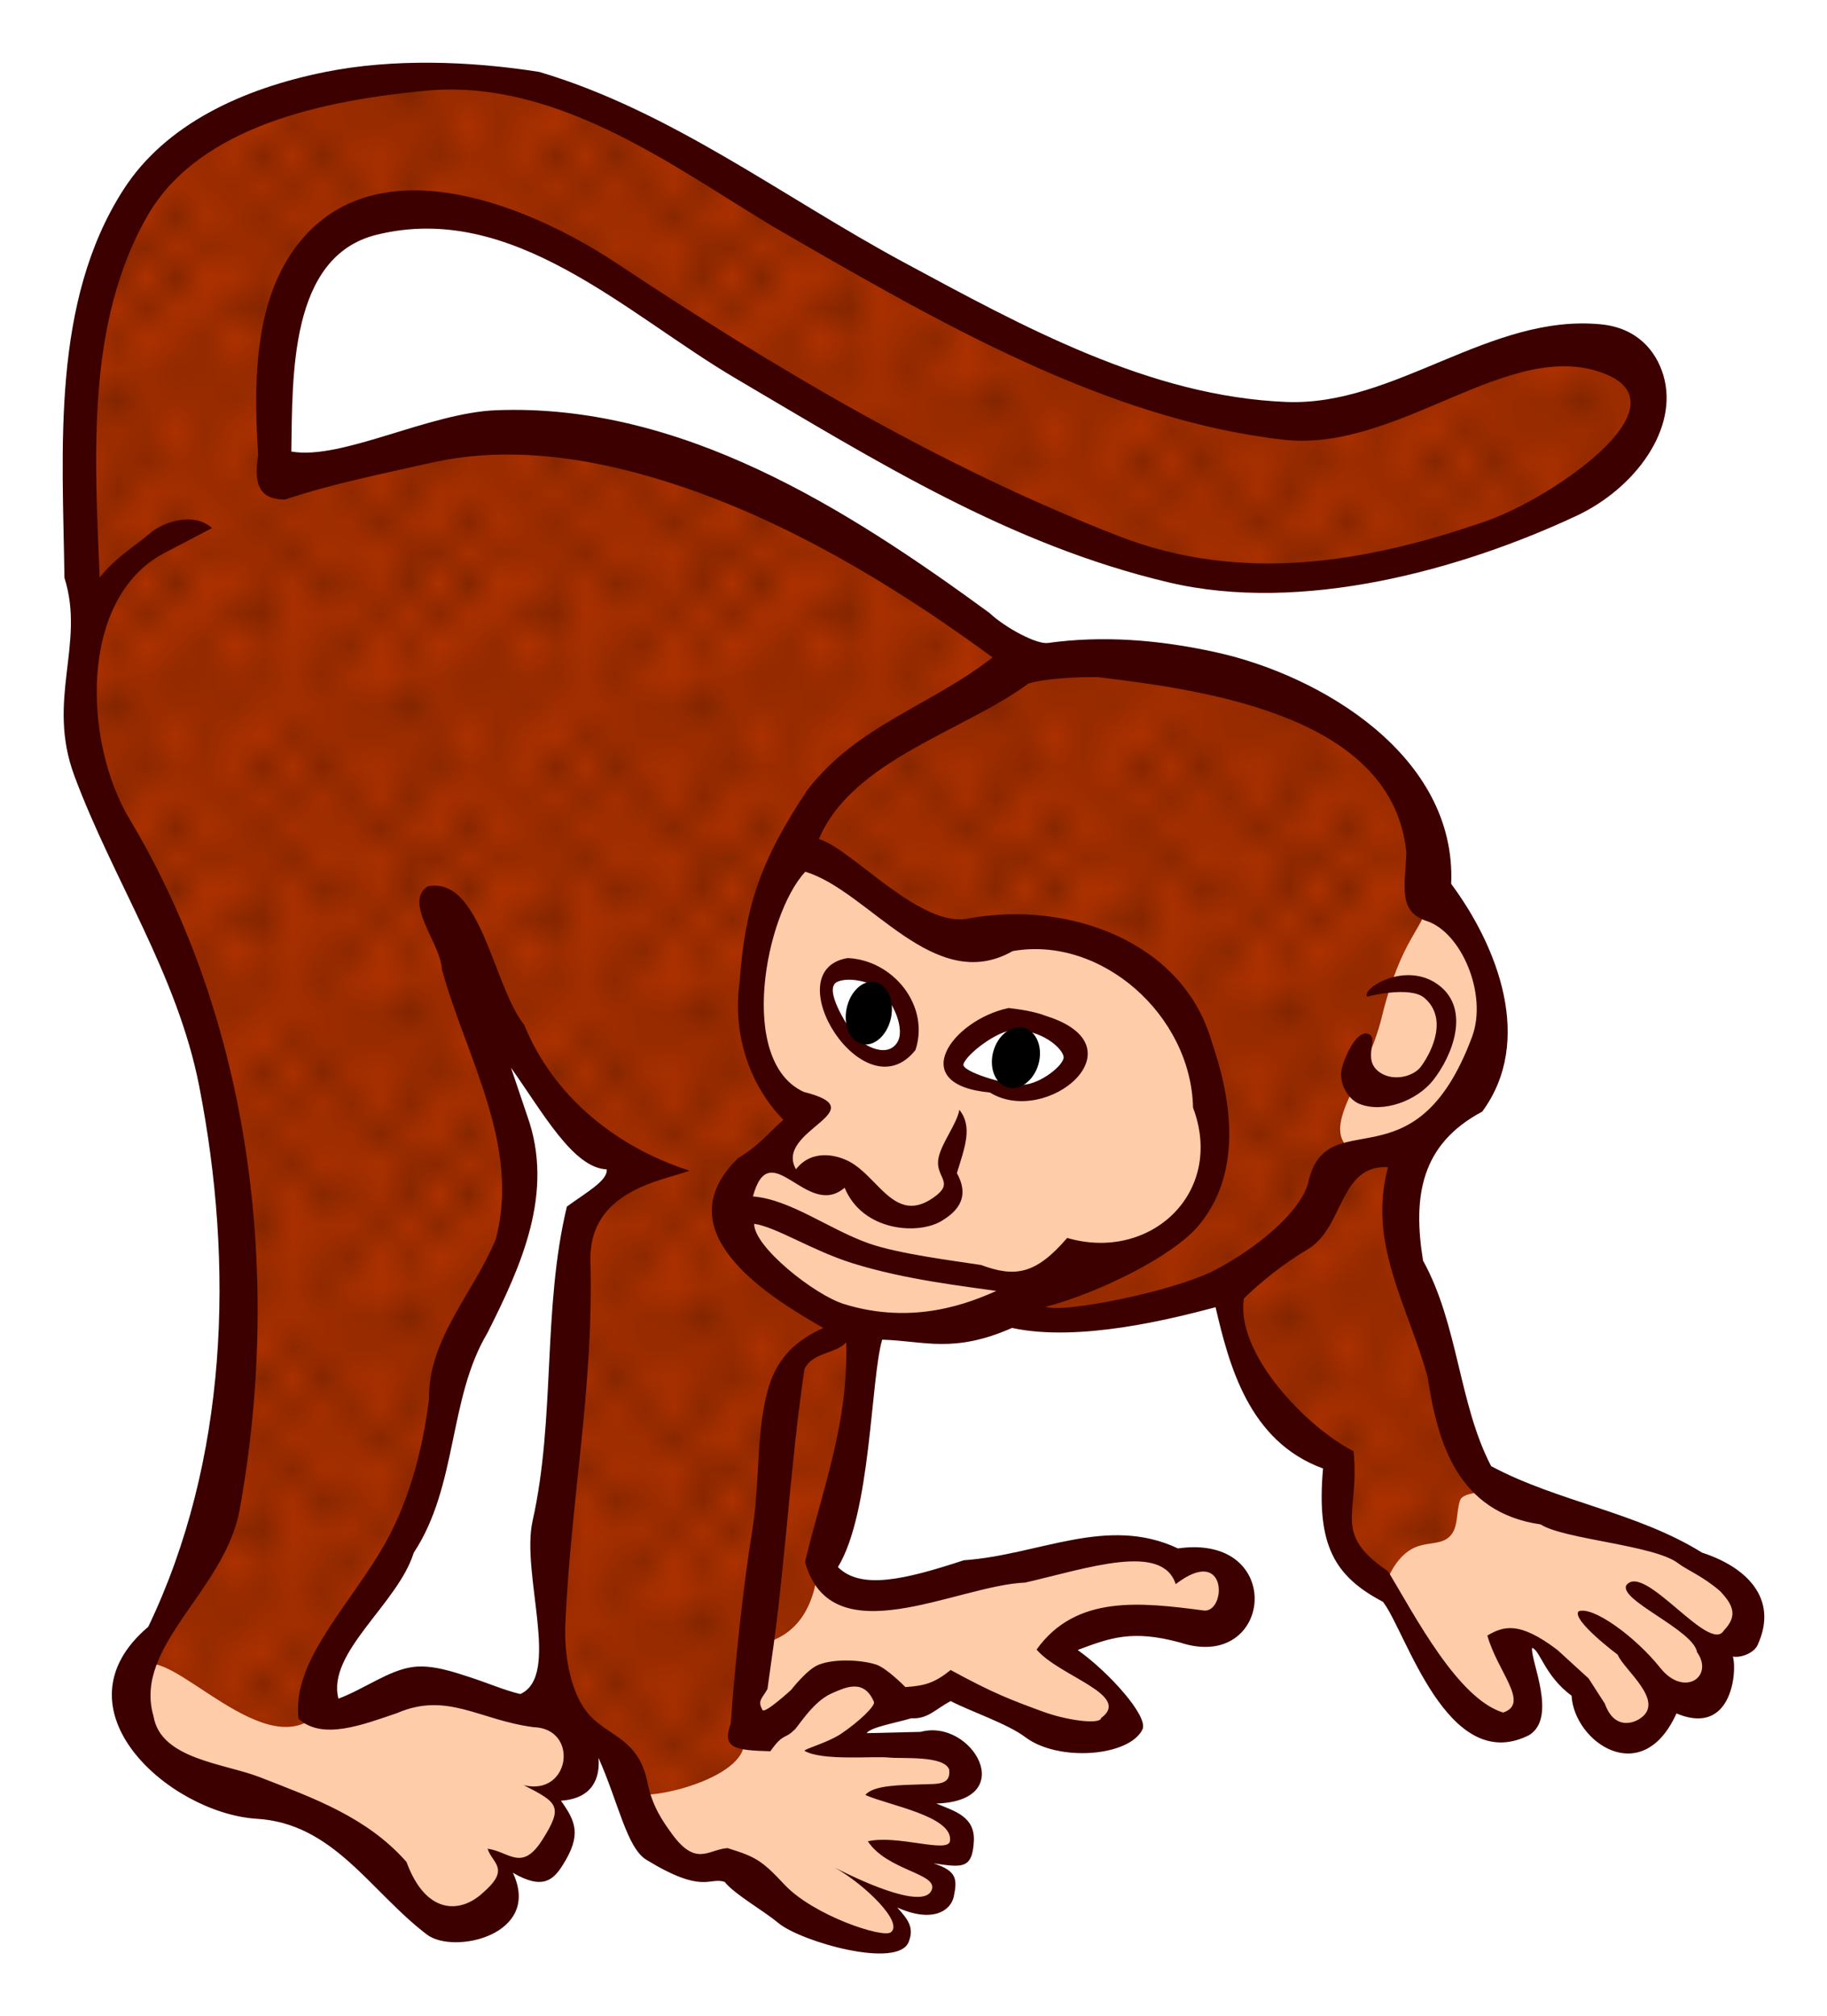 <svg xmlns="http://www.w3.org/2000/svg" xmlns:xlink="http://www.w3.org/1999/xlink" width="110.166" height="121.504" viewBox="0 0 103.281 113.91"><defs><pattern xlink:href="#a" id="b" patternTransform="matrix(1.656 0 0 1.727 135.765 995.43)"/><pattern id="a" patternTransform="scale(10)" height="10" width="10" patternUnits="userSpaceOnUse"><circle r=".45" cy=".81" cx="2.567"/><circle r=".45" cy="2.33" cx="3.048"/><circle r=".45" cy="2.415" cx="4.418"/><circle r=".45" cy="3.029" cx="1.844"/><circle r=".45" cy="1.363" cx="6.08"/><circle r=".45" cy="4.413" cx="5.819"/><circle r=".45" cy="4.048" cx="4.305"/><circle r=".45" cy="3.045" cx="5.541"/><circle r=".45" cy="5.527" cx="4.785"/><circle r=".45" cy="5.184" cx="2.667"/><circle r=".45" cy="1.448" cx="7.965"/><circle r=".45" cy="5.049" cx="7.047"/><circle r=".45" cy=".895" cx="4.34"/><circle r=".45" cy=".34" cx="7.125"/><circle r=".45" cy="1.049" cx="9.553"/><circle r=".45" cy="2.689" cx="7.006"/><circle r=".45" cy="2.689" cx="8.909"/><circle r=".45" cy="4.407" cx="9.315"/><circle r=".45" cy="3.87" cx="7.82"/><circle r=".45" cy="5.948" cx="8.27"/><circle r=".45" cy="7.428" cx="7.973"/><circle r=".45" cy="8.072" cx="9.342"/><circle r=".45" cy="9.315" cx="8.206"/><circle r=".45" cy="9.475" cx="9.682"/><circle r=".45" cy="6.186" cx="9.688"/><circle r=".45" cy="6.296" cx="3.379"/><circle r=".45" cy="8.204" cx="2.871"/><circle r=".45" cy="8.719" cx="4.59"/><circle r=".45" cy="9.671" cx="3.181"/><circle r=".45" cy="7.315" cx="5.734"/><circle r=".45" cy="6.513" cx="6.707"/><circle r=".45" cy="9.67" cx="5.73"/><circle r=".45" cy="8.373" cx="6.535"/><circle r=".45" cy="7.154" cx="4.37"/><circle r=".45" cy="7.25" cx=".622"/><circle r=".45" cy="5.679" cx=".831"/><circle r=".45" cy="8.519" cx="1.257"/><circle r=".45" cy="6.877" cx="1.989"/><circle r=".45" cy="3.181" cx=".374"/><circle r=".45" cy="1.664" cx="1.166"/><circle r=".45" cy=".093" cx="1.151"/><circle r=".45" cy="10.093" cx="1.151"/><circle r=".45" cy="4.451" cx="1.302"/><circle r=".45" cy="3.763" cx="3.047"/></pattern></defs><g transform="translate(-4.132 -942.601)" fill-rule="evenodd"><path d="M27.697 946.91c-1.151.008-2.314.048-3.478.093-5.334 1.389-10.194 3.173-12.729 6.894-2.936 6.664-3.66 14.434-2.828 22.983.646 1.123-.118 4.593-.178 6.892 1.096 5.386 4.542 10.38 6.895 15.557 1.713 5.663 2.528 11.426 2.121 17.324-.592 6.114-.055 12.36-4.418 18.031-1.226 2.083-3.03 3.966.973 7.867l8.218 2.916c2.588.83 3.933 2.904 5.127 5.127.871.438 5.208 2.484 5.215-2.74 1.078.081 1.798.907 3.094-.972.5-.816.207-1.895-.707-3.182 1.122-.22 1.715.011 2.387-3.358 1.907 1.173 2.49 3.404 3.27 5.479 1.028 1.973 2.81 2.25 4.773 2.121 2.658 1.685 4.1 4.182 8.662 4.598 1.442-.608.898-1.665 0-2.74 1.014.207 2.125 1.065 3.36-.266.08-1.058-1.066-1.5-1.858-2.121 1.609.115 2.711-.099 2.74-1.06-.375-1.276-1.824-1.477-2.828-2.122 1.295-.34 2.939-.074 3.36-1.945-.47-1.123-1.572-.982-2.475-1.237l-5.127.176 3.093-2.033c2.773-.035 2.3-.89 3.623-1.326 2.236 1.2 3.767 2.537 7.956 2.652 3.02.395 1.508-1.024 1.238-1.945-.382-.884-1.818-1.767-3.36-2.65.862-.694 1.14-1.472 3.536-1.946l5.656.707c1.709-1.237 1.65-2.593-.176-4.066l-2.121.355c-2.08-1.454-4.876-1.194-8.133.176l-9.898 1.768c-.953-.18-1.863-.43-2.121-1.768 1.352-4.205 2.35-8.646 2.296-13.789 2.777.708 5.65.647 8.663-.53 3.769.666 7.663.218 11.668-1.238 1.104 2.71.911 7.655 6.894 9.547-1.624 4.019.026 5.787 2.121 7.248l5.127 7.248c2.999 1.75 3.155.276 2.65-1.945l-.529-2.652c.738.185 1.003-.294 2.828 1.414l2.3 3.89c1.158 1.67 2.495.486 3.888-1.591 1.392-.236 3.02-.103 2.828-2.828 2.657-1.567 1.554-2.597 1.06-3.713-1.104-1.017-2.574-1.667-3.888-2.475l-10.43-3.182c-.825-.556-1.65-3.52-2.474-5.834-1.695-4.81-2.94-8.947-2.3-10.253-.093-2.562 2.119-4.61 4.067-6.717 2.916-4.793.324-7.332-1.767-10.076-.485-4.16-1.353-8.193-6.012-10.961-5.793-2.646-11.833-2.817-17.854-3.182-5.356-4.51-11.5-7.918-18.03-10.783-3.724-1.302-7.777-2.162-12.905-1.59l-10.696 2.031c.09-3.654-1.263-6.137.53-10.43 1.574-1.84 3.059-5.745 12.64-3.447l23.512 13.967c4.832 2.43 9.662 4.789 14.494 5.832 6.99.464 13.63-.123 19.446-3.182 2.162-1.583 4.622-1.83 6.365-5.302-.454-5.096-2.425-4.374-4.242-4.243-3.71-.02-7.745 1.913-11.668 3.182-5.111 1.928-9.966-.243-14.85-1.945l-28.814-15.026c-2.973-1.423-6.325-1.705-9.78-1.683zm4.928 54.077c2.288 2.871 4.139 6.267 8 7.25-1.807 1.152-3.27 2.391-3.75 3.875-.38 7.878-2.405 16.085-1.5 23l-.25 4.375-7.5-2.125-4.375 2.25c-1.593-.224-1.234-1.175-.875-2.375l5.375-9.625c.96-1.866 1.618-5.246 2.25-8.75 1.67-2.845 3.075-5.867 3.75-9.375l-2.375-7.875 1.25-.625z" fill="#ad3100" stroke="red" stroke-width=".354"/><path d="M27.533 946.69c-1.152.008-2.315.048-3.479.092-5.333 1.39-10.194 3.173-12.728 6.895-2.936 6.664-3.661 14.434-2.828 22.982.645 1.124-.118 4.594-.178 6.893 1.096 5.386 4.541 10.38 6.895 15.557 1.713 5.663 2.528 11.425 2.12 17.324-.59 6.114-.054 12.36-4.417 18.031-1.226 2.083-3.03 3.966.972 7.867l8.22 2.916c2.587.83 3.932 2.904 5.126 5.127.87.438 5.207 2.484 5.215-2.74 1.078.081 1.798.907 3.094-.973.5-.815.207-1.895-.707-3.181 1.122-.22 1.714.01 2.386-3.358 1.908 1.173 2.49 3.404 3.27 5.479 1.028 1.973 2.81 2.25 4.773 2.12 2.659 1.686 4.1 4.183 8.662 4.599 1.443-.608.899-1.665 0-2.74 1.015.207 2.126 1.065 3.36-.266.081-1.058-1.065-1.501-1.858-2.121 1.61.115 2.712-.1 2.74-1.061-.374-1.275-1.823-1.476-2.828-2.121 1.296-.34 2.94-.074 3.36-1.945-.47-1.123-1.571-.982-2.475-1.237l-5.127.176 3.094-2.033c2.772-.035 2.3-.89 3.623-1.326 2.236 1.2 3.767 2.537 7.955 2.652 3.02.395 1.51-1.024 1.238-1.945-.381-.884-1.818-1.767-3.359-2.65.861-.694 1.14-1.472 3.535-1.946l5.656.707c1.71-1.237 1.651-2.593-.175-4.066l-2.121.355c-2.08-1.455-4.876-1.195-8.133.176l-9.899 1.767c-.952-.18-1.862-.43-2.12-1.767 1.352-4.206 2.35-8.647 2.296-13.79 2.777.71 5.65.647 8.662-.529 3.77.666 7.663.218 11.668-1.238 1.105 2.71.912 7.655 6.895 9.547-1.624 4.019.026 5.786 2.12 7.248l5.128 7.248c2.999 1.749 3.154.276 2.65-1.945l-.53-2.652c.74.184 1.003-.294 2.829 1.414l2.299 3.89c1.159 1.67 2.495.485 3.889-1.592 1.392-.236 3.02-.102 2.828-2.828 2.657-1.566 1.554-2.596 1.06-3.713-1.104-1.016-2.575-1.667-3.888-2.474l-10.43-3.182c-.825-.556-1.65-3.52-2.475-5.834-1.694-4.81-2.94-8.947-2.299-10.254-.093-2.56 2.119-4.61 4.067-6.717 2.916-4.792.324-7.331-1.768-10.076-.485-4.16-1.352-8.193-6.012-10.96-5.793-2.646-11.832-2.817-17.853-3.182-5.356-4.511-11.5-7.918-18.031-10.783-3.724-1.302-7.777-2.162-12.905-1.59L19.9 968.968c.09-3.654-1.264-6.137.53-10.43 1.574-1.84 3.058-5.745 12.64-3.447l23.512 13.967c4.832 2.43 9.662 4.789 14.494 5.832 6.99.463 13.63-.123 19.445-3.182 2.163-1.583 4.623-1.83 6.365-5.302-.453-5.096-2.424-4.375-4.242-4.243-3.709-.02-7.744 1.913-11.668 3.182-5.11 1.928-9.965-.244-14.85-1.945l-28.814-15.026c-2.972-1.423-6.324-1.706-9.78-1.683zm4.928 54.077c2.287 2.871 4.139 6.266 8 7.25-1.807 1.152-3.27 2.39-3.75 3.875-.38 7.878-2.405 16.084-1.5 23l-.25 4.375-7.5-2.125-4.375 2.25c-1.593-.225-1.234-1.175-.875-2.375l5.375-9.625c.96-1.867 1.617-5.246 2.25-8.75 1.67-2.845 3.074-5.867 3.75-9.375l-2.375-7.875 1.25-.625z" opacity=".429" fill="url(#b)" stroke="red" stroke-width=".354"/><path style="marker:none" d="M87.797 1003.199c-2.36 2.81-5.783 5.36-7.202 4.435-1.985-1.295.76-3.906 1.644-7.545 1.11-4.572 2.467-5.11 2.507-6.378 1.912 1.297 5.73 6.298 3.05 9.488z" color="#000" overflow="visible" fill="#fca"/><path d="M48.79 990.932c1.267-.482 2.534.256 3.801 1.415 1.678 1.801 3.425 3.396 5.569 3.8 3.287-.78 6.576-1.589 9.634.62 4.67 2.886 4.18 5.774 5.126 8.661-.1 7.132-2.844 6.706-5.038 8.397l-9.192 3.712c-2.357 1.007-4.714.23-7.071-.353-3.814-1.743-4.342-3.157-6.01-4.685-.702-1.356.01-2.713 2.12-4.773l2.122-2.386c-2.951-1.34-2.767-2.942-3.005-4.508-1.204-3.805.696-6.763 1.944-9.9z" fill="#fca" stroke="green" stroke-width=".354"/><path d="M82.5 1031.987c.341-.87.897-1.69 1.718-2 .696-.262 1.372-.127 1.835-.55.55-.5.372-1.344.614-2.059.196-.58 1.63-.308 1.833-.89l11.375 4.124 3.125 2.625c.1 1.173-.15 1.978-2 2.5 0 0 .25 2.625-.5 2.625s-2.375.125-2.375.125l-1.375 2.125c-1.014.619-1.7-.562-2.5-1.125l-2.375-3.25c-1.053-1.131-1.659-1.147-2.25-1.125l.875 3.625c-.156.485-.061 1.095-.875 1.25-.633.11-1.398-.046-2.5-.875-2.241-1.413-3.259-4.509-4.625-7.125zM47.125 1035.487c1.916-.417 2.98-1.858 3.25-4.25.937 1.66 2.835 1.72 4.75 1.75l13.625-3.125 1.75 1.25c1.127.087 1.544-1.597 3.875 1.5-.625 2.79-1.25 1.742-1.875 2.125l-5.75-.625-2.75 1.5c2.196 1.765 3.552 3.11 3.75 3.875-.875 1.703-1.75 1.213-2.625 1.375l-7.125-3-3 1.125-2.25-1.75c-2.688-.512-4.175 1.98-6.25 3z" fill="#fca"/><path d="M40.04 1043.877c.61.545 6.803-.894 6.099-3.182 2.948-.508 3.288-2.135 4.773-3.27h2.74l.972 1.68c-.582.136-1.816 1.25-2.828 2.032l5.568.177c2.13 1.303 1.006 1.855.177 2.475l-1.503.442 1.856 1.149c1.031 1.477.296 1.692-.265 2.033l-2.21.176 2.033 1.326c-.01.472.054.943-.176 1.414l-3.006-.353c1.067 1.401 1.143 2.252.089 2.475-2.621-.548-5.197-.508-8.044-3.978-2.226-.313-4.456-.623-5.303-1.856zM11.932 1037.16c.954-2.602 6.541 4.862 9.812 2.563l5.922-1.68c2.052.162 3.986.235 7.866 1.768 1.305 1.443 2.15 2.856-.265 4.066.318 1.016 1.358 1.904.354 3.8-.763.509-1.647.862-3.094 0 .46 1.73-.127 2.704-1.06 3.271-2.402.211-2.3.207-3.448 0l-5.657-5.833c-2.53-.451-5.655-.507-9.104-2.564-2.515-4.247-1.125-3.88-1.326-5.391z" fill="#fca"/><path d="M51.25 997.55c1.054-.846 2.6.2 3.063.562 1.192 1.389 1.346 2.57.874 3.625-1.218 1.387-1.608.594-3.124-.25-1.882-3.816-1.19-2.962-.813-3.937zM57.998 1002.862c-.193-1.338 1.93-2.2 2.478-2.415 1.802-.321 3.647.333 4.317 1.276.575 1.754-.806 1.75-2.303 2.627-2.618-.194-3.844-.668-4.492-1.488z" fill="#fff" stroke="#f60" stroke-width=".354"/><path style="line-height:normal;text-indent:0;text-align:start;text-decoration-line:none;text-decoration-style:solid;text-decoration-color:#000;text-transform:none;block-progression:tb;white-space:normal;isolation:auto;mix-blend-mode:normal;solid-color:#000;solid-opacity:1" d="M53.649 1036.641c-.883-.278-2.417-.334-3.27.027-.649.276-1.52 1.403-1.52 1.403s-1.493 1.371-1.623 1.14c-.295-.53-.038-.617.282-1.189l.207-1.488c.81-5.504 1.067-11.114 1.885-16.591.475-.957 1.734-.835 2.359-1.5.12 4.538-1.26 8.027-2.331 12.406 1.495 5.369 8.577 1.313 12.455 1.163 3.54-.821 7.757-2.271 8.5.09 2.909-2.24 2.883 1.504 1.645 1.494-3.603-.47-7.275-.918-9.508 2.2 1.28 1.514 5.407 2.565 3.648 3.87-.046.379-1.92.143-3.3-.366-1.787-.658-2.774-1.02-5.205-2.348-.923.742-1.467.888-2.56.964 0 0-1.057-1.083-1.664-1.275zm4.227 2.066c1.04.552 3.193 1.267 4.226 2.044 1.87 1.406 5.873 1.087 6.614-.443.356-.735-1.915-3.25-3.663-4.487 1.838-.689 3.08-1.156 5.778-.425 5.266 1.745 6.034-6.187-.109-5.314-4.007-1.885-7.833.368-12.105.669-3.363 1.105-5.819 1.676-7.117.386 1.878-3.082 1.837-10.528 2.5-12.847 2.367.063 4.016.8 7.342-.664 3.826.828 9.152-.549 11.506-1.17.762 3.254 1.874 7.582 6.076 9.11-.383 4.32.635 6.087 3.387 7.533 1.288 1.63 3.624 9.832 8.236 7.546 1.68-.976.056-4.32.2-4.945.46.158.71 1.584 2.227 2.704.14 2.607 3.985 5.308 5.93 1.001 1.25.526 2.05.254 2.544-.315.745-.86.794-2.398.643-2.899.497.09 1.203-.223 1.395-.641 1.238-2.684-.709-4.446-3.132-5.228-3.7-2.299-8.138-2.866-11.926-4.887-1.83-3.493-1.856-8.008-3.851-11.613-.586-3.617-.132-6.572 3.346-8.417 2.937-3.986.885-9.312-1.755-12.869.31-7.246-7.372-11.776-13.268-13.077-3.332-.736-6.491-.954-9.53-.532-.638.089-2.408-.857-3.301-1.695-8.095-5.922-17.45-11.863-27.896-11.454-3.805.15-8.742 2.839-11.573 2.332.076-4.254-.12-11.017 4.808-12.242 7.708-1.916 14.127 4.475 20.326 8.12 7.974 4.689 15.453 9.385 24.46 11.515 7.537 1.783 16.541-.711 23.06-3.761 3.308-1.549 5.801-4.925 4.91-7.934-.415-1.401-1.502-2.687-3.533-2.884-6.275-.61-11.628 4.623-17.757 4.387-7.732-.298-14.925-4.267-21.672-7.902-6.794-3.66-13.133-8.538-20.581-10.744-4.001-.635-8.33-.75-12.062-.006-4.744.945-9.08 2.976-11.445 6.651-4.085 6.35-3.446 14.582-3.338 21.937 1.19 3.76-1.047 6.866.562 11.189 2.198 5.905 5.813 11.192 7.053 17.52 1.992 10.163 1.62 21.172-2.878 30.554-5.485 4.641 1.191 10.504 6.085 10.843 4.392.24 6.45 4.098 9.667 6.545 1.511 1.15 6.519.026 4.86-3.492 1.684.985 2.286.41 2.819-.434 1.083-1.715.727-2.47-.101-3.637 1.84-.124 2.215-1.335 2.122-2.422 1.135 2.539 1.595 5.086 2.715 5.766 3.241 1.972 3.521.944 4.419 1.245.591.727 2.119 1.564 3.04 2.326 1.267 1.05 6.763 2.622 7.365 1.057.306-.795-.012-1.234-.65-1.938 2.009.899 3.036.174 3.198-.628.192-.951.199-1.434-1.15-1.867 1.581.222 2.195.365 2.282-1.242.075-1.394-1.069-1.706-2.125-2.136 4.755-.153 2.012-4.833-.88-4.05l-3.053.073c.207-.338 1.734-.598 2.521-.841.949.053 1.34-.506 2.23-.971zm-45.244-65.996c-.909.781-1.944 1.36-2.866 2.518-.282-6.849-.772-14.365 2.689-20.414 2.953-5.162 10.15-6.552 15.726-7.087 7.789-.748 14.72 4.832 20.317 8.059 8.664 4.994 18.126 10.493 28.161 11.654 6.553.757 12.819-5.86 18.208-3.718 4.626 1.84-3.035 7.036-6.705 8.312-6.745 2.346-13.804 3.563-20.783.855-10.042-3.896-19.466-9.5-28.416-15.433-5.025-3.332-13.282-6.57-17.74-1.365-2.556 2.984-2.822 7.376-2.497 12.217-.21 1.377-.126 2.533 1.529 2.511 2.679-.899 5.528-1.452 8.192-2.062 5.17-1.184 10.577.017 15.106 1.641 6.313 2.293 11.989 5.898 16.69 9.344-3.552 2.767-7.62 3.807-10.468 7.489-2.704 4.04-3.537 6.7-3.829 10.83-.43 3.058.613 5.907 2.472 7.806-.837.713-1.289 1.393-2.546 2.15-4.486 4.316 2.294 8.15 4.8 9.61-1.557.7-2.531 1.678-3.026 3.158-.786 2.352-.551 5.587-.96 8.093-.578 3.548-1.047 8.209-1.245 11.099-.512 1.42.247 1.503 2.24 1.565.732-1.045.825-.674 1.32-1.18.128 0 1.016-1.596 2.136-2.087.78-.34 1.823-.86 2.394.465.133.2-.84 1.14-1.875 1.828-.803.521-2.178.878-2.03.959 1.035.569 3.863.277 4.763.37.735.076 3.093-.133 3.4.674.107.897-.65.808-1.544.84-1.221.043-2.754.042-3.192.6 1.277.58 4.99 1.197 4.78 2.606-.105.71-2.965-.373-4.642.01 1.088 1.65 3.918 1.805 3.623 2.717-.36 1.116-3.484-.204-5.493-1.23 1.678.943 3.913 3.094 3.17 3.655-.46.347-4.385-.953-6.02-2.702-1.293-1.385-1.642-1.567-3.212-2.055-1.094.072-1.781 1.11-3.189-.868-.43-.603-1.085-1.475-1.357-2.94-.509-2.35-2.16-2.512-3.244-3.689-1.006-1.091-1.47-3.194-1.374-5.268.332-7.198 1.603-13.237 1.415-20.403-.105-4.01 4.104-4.537 5.605-5.104-4.123-1.324-7.68-4.158-9.352-8.241-1.777-2.23-2.433-8.413-5.452-7.825-1.393.898.727 3.21.804 4.699 1.376 4.99 4.433 9.885 3.053 15.216-1.234 3.03-3.827 5.624-3.783 9.043-.355 2.863-1.14 5.975-2.753 8.632-2.08 3.43-5.008 6.34-4.62 9.446 1.356 1.23 3.653.32 5.556-.322 2.842-1.226 4.636.382 7.711.79 2.617.068 2.092 3.93-.537 3.278 1.915.988 2.255 1.181 1.05 3.087-1.163 1.837-1.874.666-3.098.504.276.854 1.34 1.124-.319 2.54-1.236 1.107-3.167 1.196-4.264-1.793-2.233-2.536-5.268-3.608-8.26-4.777-2.033-.796-5.638-1.018-6.04-3.456-1.172-3.965 4.046-7.102 4.871-11.672 2.386-13.211.661-27.523-6.236-39.031-2.608-4.351-2.869-12.475 1.97-15.01l2.702-1.414c-1.01-.922-2.741-.363-3.486.276zm53.598 8.148c6.217.754 16.658 2.22 17.404 9.912-.063 1.843-.508 3.324 1.149 3.865 1.968.641 3.457 4.15 2.564 6.547-3.253 8.733-8.243 3.503-9.28 8.303-.5 1.697-3.06 3.74-5.27 4.877-2.39 1.229-8.608 2.445-9.54 2.066 2.936-.761 7.195-2.858 8.632-4.585 2.64-3.173 1.738-7.484.738-10.405-1.665-5.752-8.243-7.943-13.661-6.961-2.747.669-6.646-3.912-8.54-4.473 1.86-4.451 8.236-6.113 11.847-8.788.963-.298 2.953-.382 3.957-.358zm-16.576 10.992c3.602 1.08 7.28 7.014 11.726 4.483 5.005-.882 10.082 3.617 10.195 8.845 1.815 4.816-2.425 8.733-7.115 7.362-1.757 2.043-2.924 2.252-4.869 1.528-1.56-.24-4.637-.625-6.321-1.212-2.248-.782-4.444-2.492-6.574-2.661.967-3.582 3.059 1.34 5.183-.492 1.02 2.475 4.18 2.69 5.515 1.856.597-.373 1.691-1.147.83-2.679.449-1.461.908-2.625.14-3.58-.134.792-.995 1.847-1.175 2.71-.22 1.055.846 1.336-.084 2.097-.635.507-1.167.663-1.639.604-.528-.066-.981-.402-1.421-.818-.594-.56-1.165-1.267-1.865-1.65-.758-.413-2.16-.73-3.051.417-1.264-2.206 4.652-3.306.44-4.371-3.762-1.723-2.187-9.986.085-12.439zm2.393 4.878c-4.153.698.945 8.861 3.838 5.193.827-2.53-1.287-5.088-3.838-5.193zm-.567 1.336c.699-.297 1.913.055 2.268.349.934.772 1.568 2.393 1.096 3.098-.646.967-2.13.036-2.534-.565-.278-.414-1.68-2.52-.83-2.882zm9.67 1.486c-3.182.67-5.86 4.331-1.06 4.773 3.215 1.98 8.68-2.59 3.19-4.32-.68-.26-1.415-.368-2.13-.453zm.28 1.25c1.554-.038 2.74.99 2.827 1.495.077.45-1.328 1.574-2.321 1.591-.922.016-3.461-.74-3.339-1.163.162-.557 1.908-1.9 2.833-1.923zm-28.41 2.125c1.836 2.59 3.519 5.657 5.408 5.742.078.63-1.164 1.306-2.25 2.102-1.393 5.797-.637 11.946-1.938 17.756-.671 2.995 1.62 8.757-.696 9.783-.88-.206-1.813-.612-2.793-.932-.98-.32-2.185-.733-3.255-.598-1.376.173-2.732 1.228-4.232 1.791-.677-2.6 3.367-5.36 4.255-8.24 2.5-3.788 1.948-8.706 4.167-12.42 1.914-3.801 3.804-7.932 2.253-12.26-.306-.908-.615-1.815-.92-2.724zm13.747 8.817c1.232.171 3.288 1.52 5.573 2.232 3.026.943 6.387 1.302 8.115 1.56-1.512.67-4.67 1.96-8.606.743-1.676-.518-5.113-3.248-5.082-4.535zm48.815 24.345c.34.85 2.742 2.637 1.253 3.613-.437.287-1.46.598-1.981-.849l-.916-1.422-1.755-1.604c-2.206-1.683-3.089-1.328-3.97-.823.579 2.07 2.422 3.835.894 4.352-2.55-.771-4.97-5.424-6.503-7.978-3.24-2.185-1.571-3.25-1.957-6.788-2.78-1.43-6.692-5.61-6.192-8.637.895-.873 2.244-1.97 3.59-2.76 2.079-1.224 1.776-4.801 4.553-4.65-1.163 4.301 1.088 7.722 2.237 11.848.559 3.718 1.692 7.657 6.39 8.336 1.303.844 6.42 1.163 7.766 2.19.526.402 1.411.735 2.397 1.595.675.73 1.022 1.351.2 2.2-.8 1.385-4.507-3.855-5.514-2.554-.468.835 3.784 2.524 3.993 3.784.979 1.396-.737 2.571-2.076.894-1.443-1.807-3.857-3.528-4.628-3.195-.387.495 2.219 2.448 2.219 2.448z" color="#000" font-weight="400" font-family="sans-serif" overflow="visible" fill="#3c0000"/><path d="M85.53 998.309c-1.87-1.495-4.468.152-4.11.598 0 0 2.402-.626 3.225.067 1.303 1.096.524 2.923-.19 3.89-.404.547-1.528.856-2.306.336-1.093-.732.013-1.995-.693-2.198-.66-.19-1.35 1.374-1.488 2.047-.145.702.33 1.635.992 1.91 1.352.56 3.278-.176 4.184-1.324 1.103-1.397 2.097-3.959.386-5.326z" fill="#3c0000"/><ellipse style="marker:none" cx="251.801" cy="969.076" rx="1.282" ry="1.79" transform="rotate(11.517)" color="#000" overflow="visible"/><ellipse style="marker:none" cx="326.496" cy="949.689" rx="1.326" ry="1.746" transform="rotate(15.458)" color="#000" overflow="visible"/></g></svg>